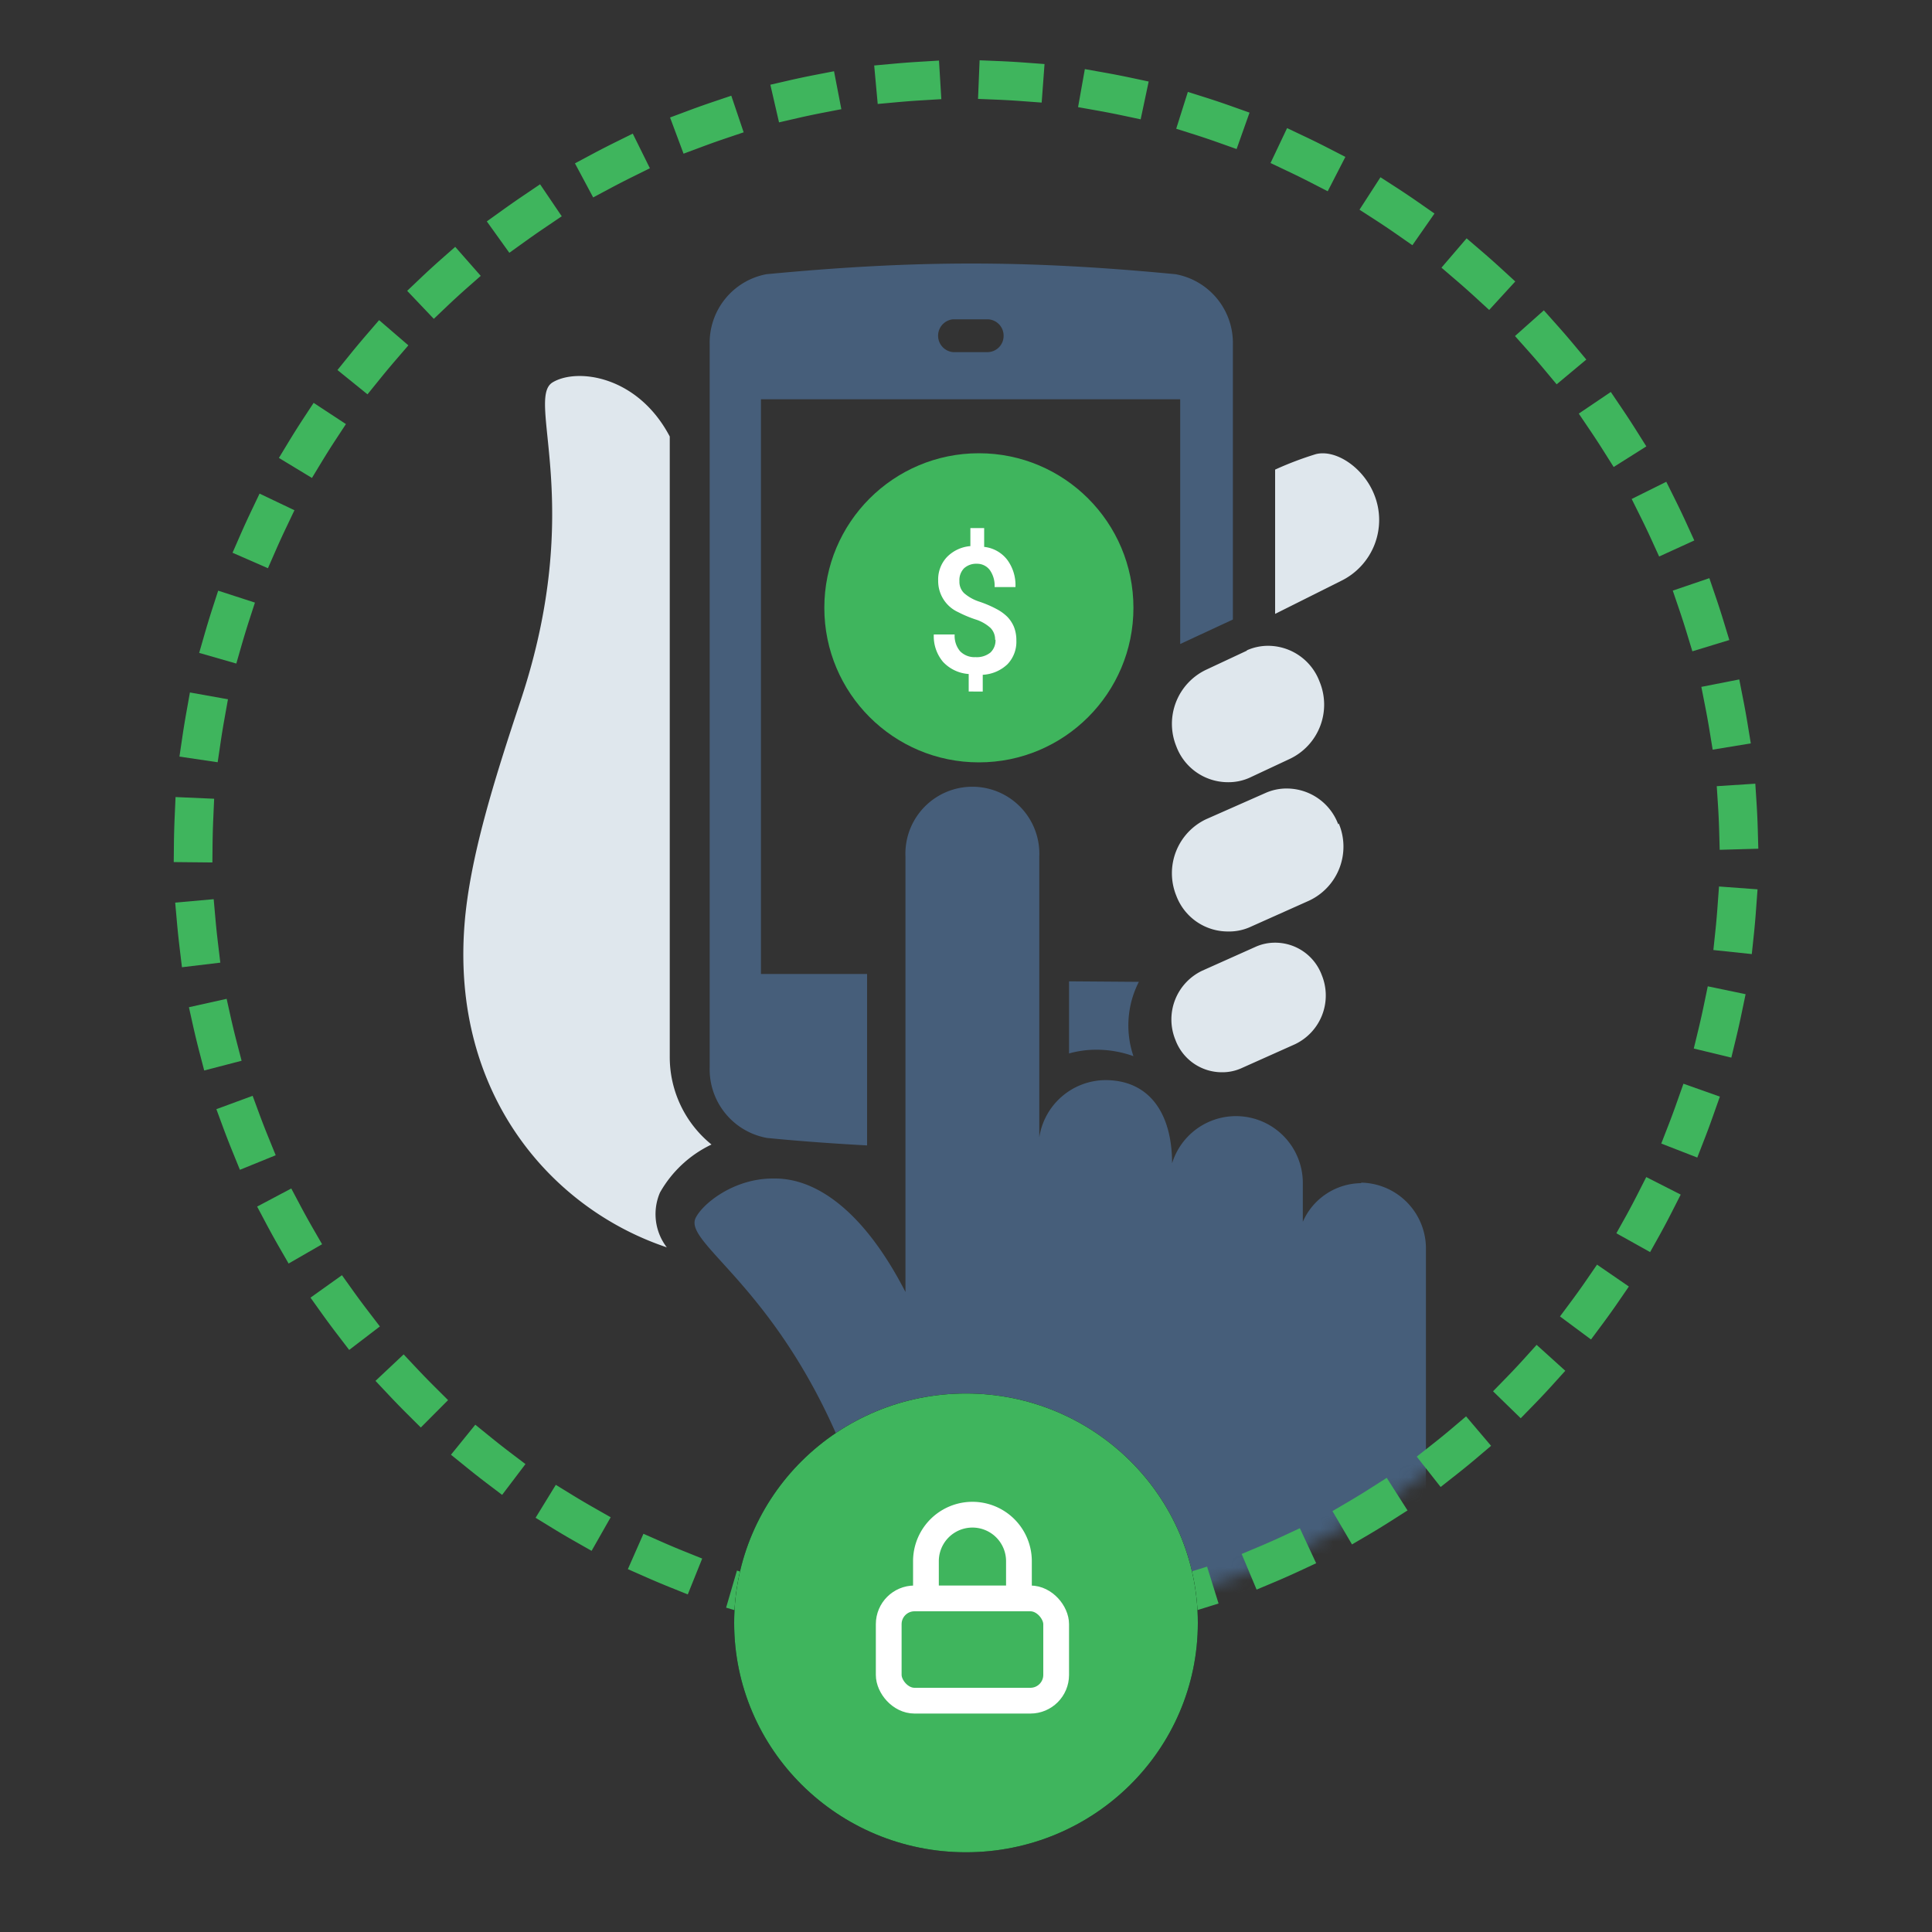 <svg id="Layer_1" data-name="Layer 1" xmlns="http://www.w3.org/2000/svg" xmlns:xlink="http://www.w3.org/1999/xlink" viewBox="0 0 150 150"><rect x="0" y="0" width="150" height="150" fill="#333333" stroke="none"/><defs><style>.cls-1{fill:#fff;}.cls-1,.cls-3,.cls-4{fill-rule:evenodd;}.cls-2{mask:url(#mask);}.cls-3{fill:#dfe7ed;}.cls-4{fill:#465e7a;}.cls-5,.cls-7{fill:none;}.cls-5{stroke:#3fb55d;stroke-linecap:square;stroke-width:3px;stroke-dasharray:2 6;}.cls-6{fill:#3fb55d;}.cls-7{stroke:#fff;stroke-linecap:round;stroke-linejoin:round;stroke-width:2px;}</style><mask id="mask" x="15" y="6.19" width="120" height="128.52" maskUnits="userSpaceOnUse"><g id="step-2-mask-2"><path id="step-2-path-1" class="cls-1" d="M75,126.19a60,60,0,1,0-60-60A60,60,0,0,0,75,126.19Z"/></g></mask></defs><g id="Page-1"><g id="escrow-step2"><g class="cls-2"><path id="Fill-1" class="cls-3" d="M102.16,35.26A26,26,0,0,0,99,36.46v11.2l5.08-2.54a5.26,5.26,0,0,0,2.61-6.73c-.85-2.12-3-3.52-4.53-3.13"/><path id="Fill-3" class="cls-3" d="M51.79,96.87a4.24,4.24,0,0,1-.55-4.28,9.07,9.07,0,0,1,4-3.73A8.73,8.73,0,0,1,52,82V33.89c-2.5-4.75-7.22-5.34-9.1-4.2-2.11,1.29,2.56,9.46-2.45,24.62-2.08,6.25-4,12.35-4.39,17.53-1,13.14,6.75,22,15.7,25"/><path id="Fill-5" class="cls-4" d="M83,76.19v5.6a7.8,7.8,0,0,1,2.15-.29A8.46,8.46,0,0,1,88,82a7.43,7.43,0,0,1,.42-5.77Z"/><path id="Fill-7" class="cls-4" d="M76.67,27.34H74a1.28,1.28,0,0,1,0-2.55h2.67a1.27,1.27,0,0,1,1.25,1.28h0a1.26,1.26,0,0,1-1.25,1.27m14.6-6.05c-5.72-.55-10.78-.83-15.85-.83s-10.14.28-15.92.83a5.41,5.41,0,0,0-4.4,5.46V82.89a5.41,5.41,0,0,0,4.45,5.46c2.64.26,5.22.44,7.77.58V75.62H59.08V31H91.63V50l4.09-1.9V26.75a5.42,5.42,0,0,0-4.45-5.46"/><path id="Fill-10" class="cls-3" d="M99,73.19a3.68,3.68,0,0,0-1.47.3l-4.18,1.87a4.19,4.19,0,0,0-2.09,5.38,3.85,3.85,0,0,0,3.62,2.51,3.61,3.61,0,0,0,1.47-.3l4.18-1.87a4.19,4.19,0,0,0,2.09-5.38A3.86,3.86,0,0,0,99,73.19"/><path id="Fill-12" class="cls-3" d="M103.9,64a4.27,4.27,0,0,0-4-2.78,4,4,0,0,0-1.61.33L93.65,63.6a4.64,4.64,0,0,0-2.32,5.95,4.28,4.28,0,0,0,4,2.77A4,4,0,0,0,97,72l4.63-2.07a4.63,4.63,0,0,0,2.31-6"/><path id="Fill-14" class="cls-3" d="M96.78,50.53,93.64,52a4.65,4.65,0,0,0-2.31,5.95,4.28,4.28,0,0,0,4,2.78A4,4,0,0,0,97,60.39l3.14-1.47a4.66,4.66,0,0,0,2.31-6,4.28,4.28,0,0,0-4-2.78,4.05,4.05,0,0,0-1.62.34"/><path id="Fill-16" class="cls-4" d="M105.72,91.86a5,5,0,0,0-4.57,3V91.77A5.19,5.19,0,0,0,91,90.32c0-3.9-1.78-6.46-5.18-6.46a5.23,5.23,0,0,0-5.13,4.45V66.51a5.2,5.2,0,1,0-10.39,0v33.8c-3.2-6.23-6.87-8.81-10.12-8.81H60c-3.08,0-5.49,2-6,3.08-.91,2,6.48,5.4,11.71,18.64,5.67,14.3,10.27,21.5,24.14,21.5,15.19,0,20.86-10.89,20.86-17.9V97a5.12,5.12,0,0,0-5.06-5.18"/></g><path id="Oval-7-Copy-2" class="cls-5" d="M75,126.19a60,60,0,1,0-60-60A60,60,0,0,0,75,126.19Z"/><g id="Group-18-Copy"><g id="Group-17-Copy"><g id="Oval-4"><ellipse id="step-2-path-3" cx="75" cy="126" rx="18" ry="17.81"/><ellipse id="step-2-path-3-2" data-name="step-2-path-3" class="cls-6" cx="75" cy="126" rx="18" ry="17.81"/></g></g></g></g></g><g id="Group-17-Copy-2"><circle id="Oval-4-2" data-name="Oval-4" class="cls-6" cx="76" cy="47.19" r="12"/><path id="_" data-name="$" class="cls-1" d="M77.26,49.68a1.27,1.27,0,0,0-.36-.93,3.13,3.13,0,0,0-1.2-.67,9.37,9.37,0,0,1-1.3-.55,2.65,2.65,0,0,1-1.56-2.46,2.53,2.53,0,0,1,.68-1.82,2.86,2.86,0,0,1,1.82-.85V41h1.07v1.46a2.62,2.62,0,0,1,1.79,1,3.31,3.31,0,0,1,.64,2.12H77.22a2.09,2.09,0,0,0-.37-1.32,1.23,1.23,0,0,0-1-.49,1.4,1.4,0,0,0-1,.35,1.31,1.31,0,0,0-.36,1,1.23,1.23,0,0,0,.36.93,3.39,3.39,0,0,0,1.21.67,8.66,8.66,0,0,1,1.34.58,3.48,3.48,0,0,1,.82.6,2.55,2.55,0,0,1,.51.79,2.82,2.82,0,0,1,.18,1.05,2.51,2.51,0,0,1-.69,1.83,3,3,0,0,1-1.92.82v1.3H75.21V52.33a3,3,0,0,1-2-.95,3.09,3.09,0,0,1-.71-2.12h1.62a1.85,1.85,0,0,0,.42,1.3,1.56,1.56,0,0,0,1.2.46,1.68,1.68,0,0,0,1.16-.36,1.29,1.29,0,0,0,.39-1Z"/></g><g id="lock"><rect id="Rectangle-path" class="cls-7" x="69" y="124.1" width="13" height="7.94" rx="2"/><path id="Shape" class="cls-7" d="M71.89,124.1v-2.89a3.61,3.61,0,0,1,7.22,0h0v2.89"/></g></svg>